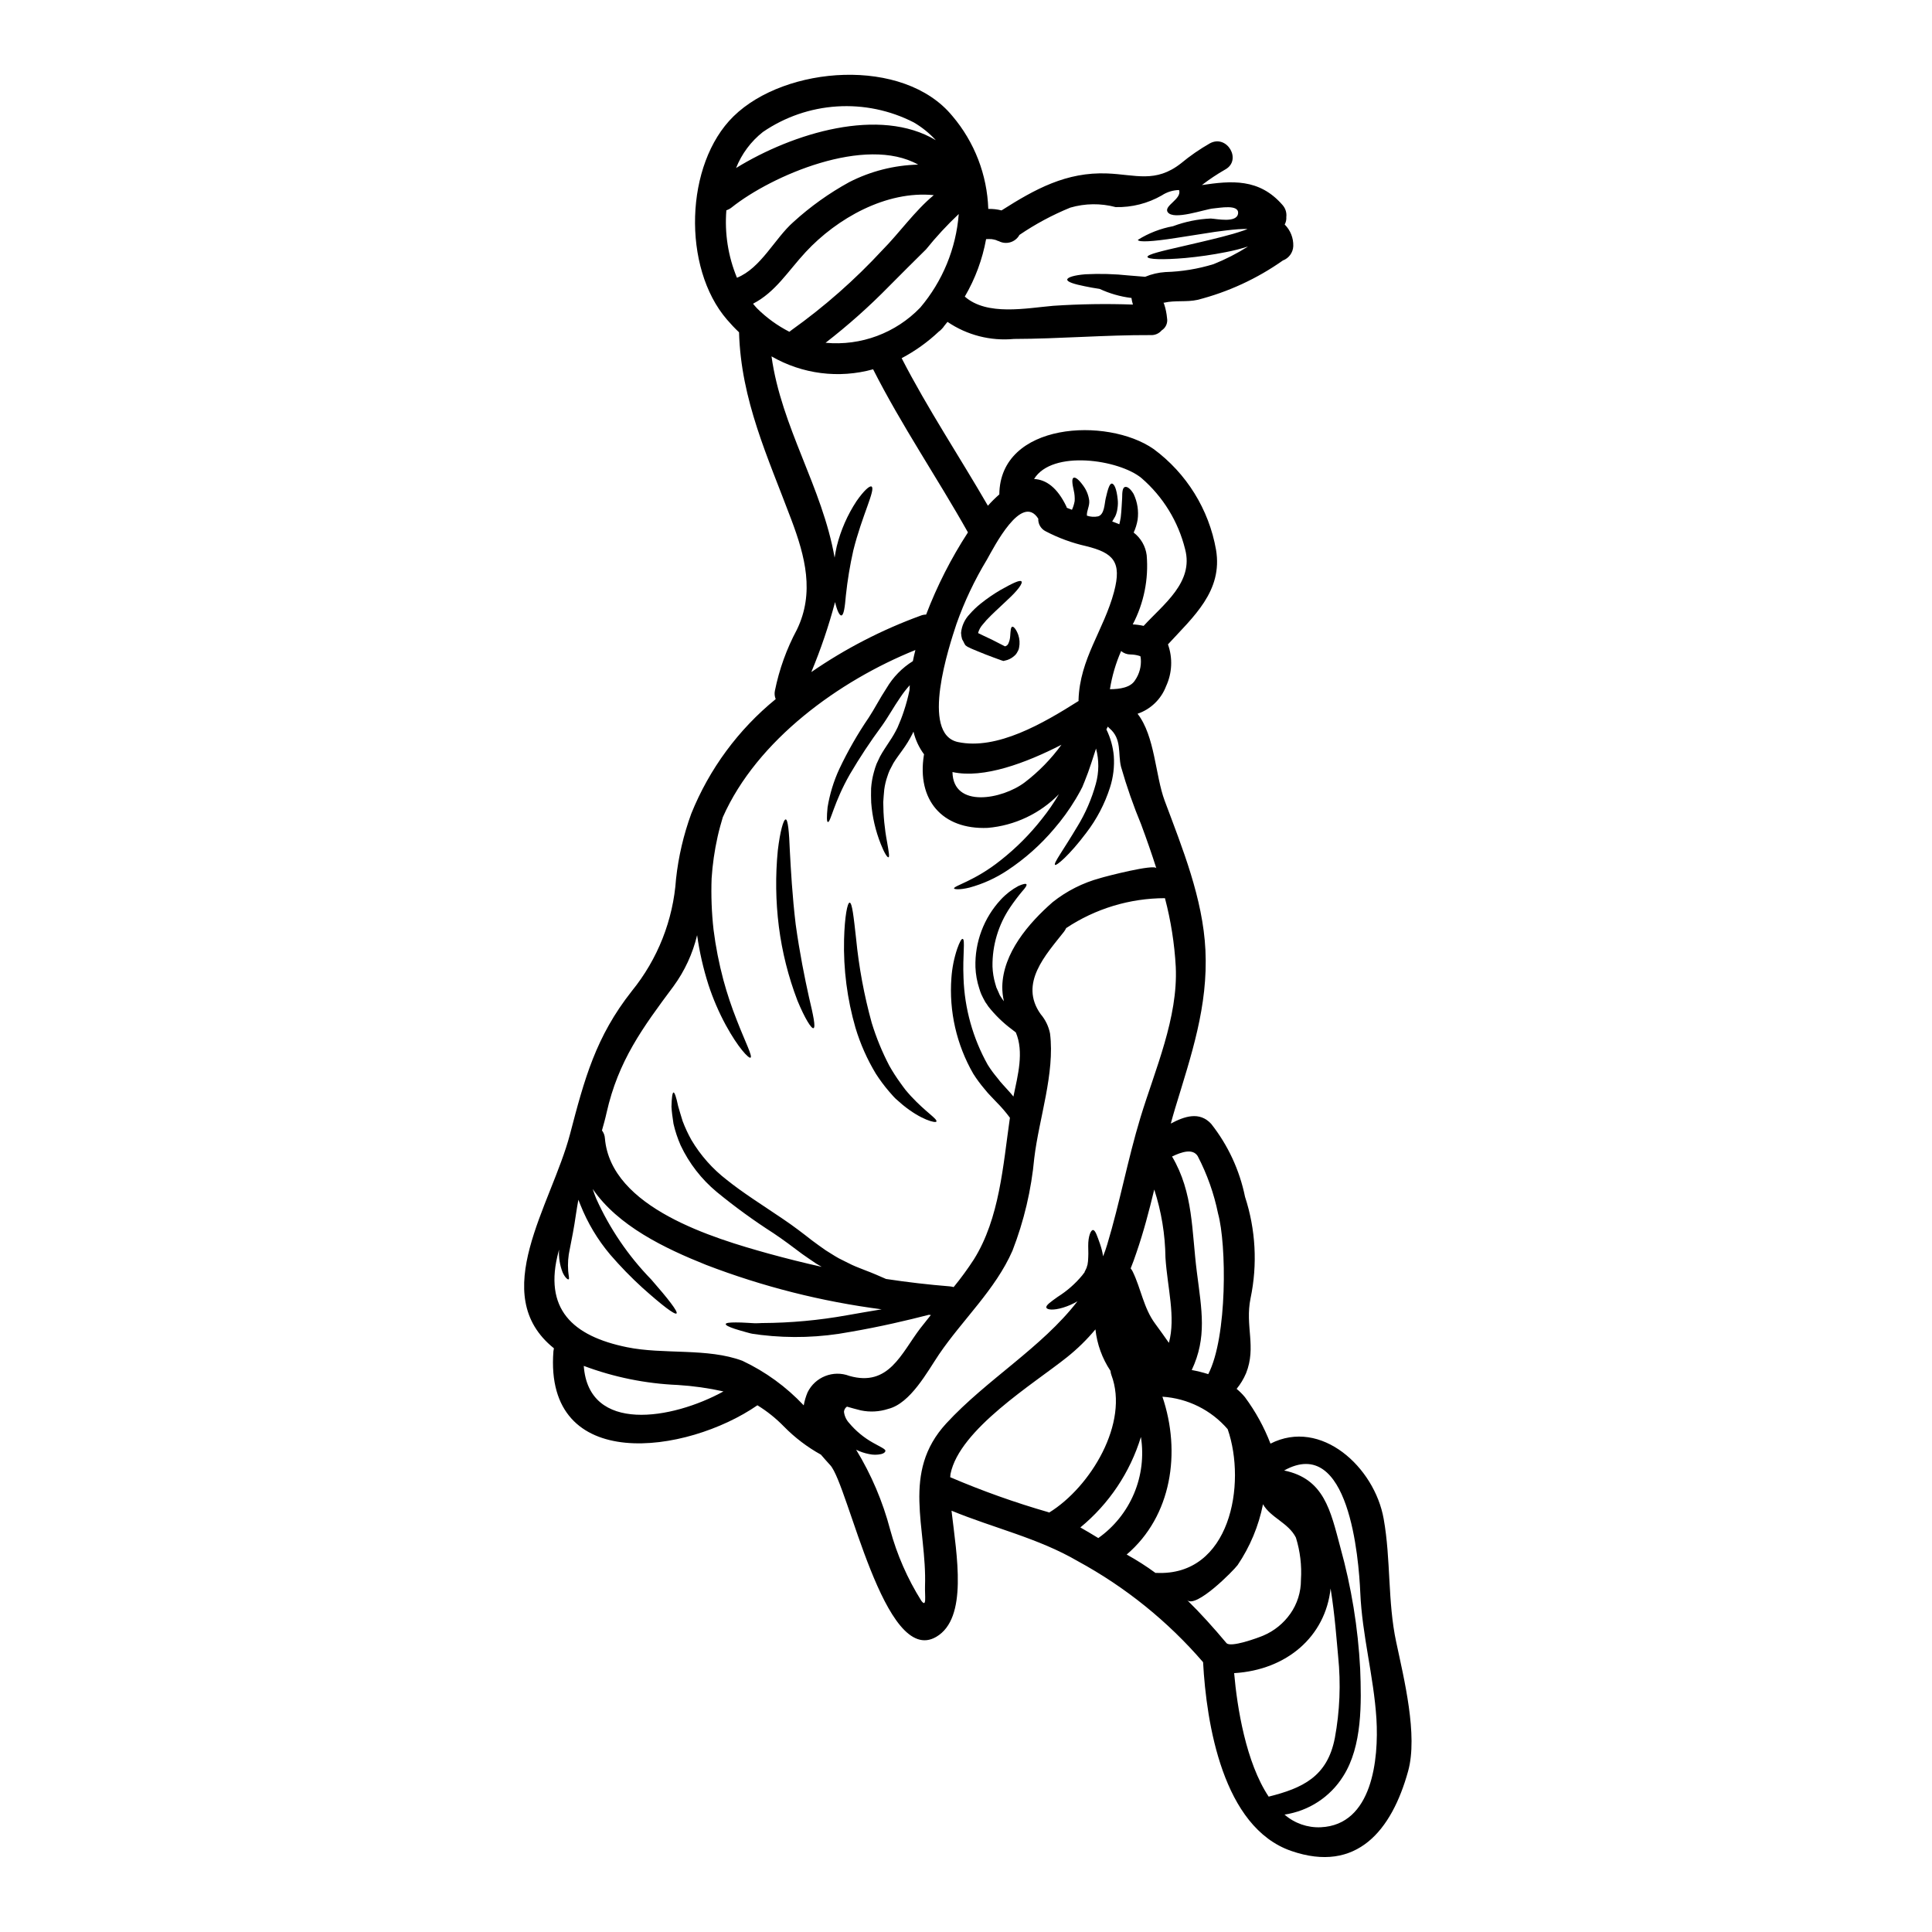 <?xml version="1.0" encoding="UTF-8"?>
<!-- Uploaded to: ICON Repo, www.svgrepo.com, Generator: ICON Repo Mixer Tools -->
<svg fill="#000000" width="800px" height="800px" version="1.1" viewBox="144 144 512 512" xmlns="http://www.w3.org/2000/svg">
 <g>
  <path d="m514.01 579.16c2.035 9.609 5.809 24.703 3.148 34.242-4.309 15.574-13.543 27.141-30.965 21.117-18.145-6.262-22.484-33.773-23.363-50.023v0.004c-9.352-10.855-20.598-19.922-33.188-26.766-10.488-6.129-22.32-8.777-33.48-13.383 1.367 11.832 4.418 28.477-4.043 33.43-13.777 8.082-23.281-40.277-28.098-45.496-0.859-0.938-1.688-1.875-2.465-2.781v-0.004c-3.606-1.992-6.906-4.5-9.793-7.441-2.106-2.164-4.469-4.062-7.039-5.644-18.703 12.926-56.578 18.301-54.062-14.32 0.031-0.262 0.074-0.527 0.133-0.785-17.766-14.242-0.691-37.922 4.258-56.715 3.852-14.715 6.82-25.824 16.379-37.945v-0.004c6.879-8.457 10.973-18.832 11.723-29.707 0.641-5.914 2-11.73 4.043-17.32 4.777-11.84 12.473-22.281 22.371-30.348-0.293-0.703-0.367-1.477-0.211-2.223 1.141-5.652 3.106-11.109 5.832-16.191 4.723-9.766 2.195-19.375-1.473-29.125-6.234-16.621-13.355-31.688-13.863-49.672-1.121-1.059-2.184-2.176-3.184-3.348-11.938-13.812-11.188-41.242 1.711-53.871 13.73-13.465 45.121-15.848 58.02-0.082h0.004c5.852 6.894 9.199 15.57 9.5 24.609 1.184-0.031 2.363 0.102 3.508 0.395 8.883-5.648 17.18-10.234 28.02-9.797 7.477 0.297 12.793 2.625 19.539-2.676 2.391-1.984 4.953-3.758 7.652-5.297 4.551-2.488 8.594 4.445 4.07 6.93-2.152 1.23-4.219 2.609-6.184 4.121 7.789-1.148 15.199-1.848 21.383 5.297 0.773 0.871 1.133 2.035 0.992 3.188 0.051 0.688-0.098 1.371-0.43 1.969 1.523 1.512 2.348 3.586 2.277 5.727-0.07 1.707-1.156 3.207-2.758 3.805-6.84 4.824-14.504 8.359-22.613 10.434-2.894 0.645-5.945 0.082-8.832 0.75h-0.188c0.074 0.141 0.137 0.281 0.188 0.43 0.387 1.191 0.637 2.418 0.75 3.664 0.234 1.27-0.328 2.555-1.418 3.242-0.723 0.852-1.801 1.316-2.918 1.254-12.121-0.051-24.168 0.992-36.238 1.02-6.215 0.59-12.445-1.012-17.609-4.523-0.297 0.395-0.586 0.746-0.883 1.094-0.18 0.289-0.395 0.551-0.641 0.789-0.234 0.262-0.496 0.496-0.785 0.695-2.949 2.781-6.258 5.148-9.84 7.043 6.906 13.434 15.285 26.012 22.855 39.102 0.945-1.062 1.957-2.062 3.027-3 0.184-19.137 28.578-20.582 40.863-12.043v-0.004c8.746 6.445 14.68 16.012 16.566 26.711 1.852 10.973-6.023 17.77-12.738 25.078 1.297 3.625 1.113 7.613-0.508 11.105-1.309 3.43-4.074 6.098-7.547 7.281 4.629 5.969 4.684 16.324 7.172 23.016 4.723 12.66 10.145 25.934 10.812 39.609 0.723 14.91-3.746 27.836-8.027 41.938-0.395 1.34-0.789 2.676-1.152 4.043 3.641-1.93 7.602-3.289 10.707 0.078h-0.004c4.461 5.648 7.531 12.27 8.969 19.324 2.832 8.672 3.34 17.938 1.473 26.867-1.527 7.387 1.605 12.875-1.203 19.914h-0.004c-0.629 1.484-1.469 2.871-2.492 4.121 0.801 0.66 1.535 1.395 2.199 2.195 2.805 3.781 5.082 7.926 6.773 12.32 13.406-6.824 27.59 6.262 30 19.938 1.934 10.809 1.02 21.918 3.32 32.648zm-19.992 49.082c13.676-0.617 15.391-18.012 14.75-28.734-0.723-11.32-3.801-22.16-4.281-33.48-0.395-8.965-2.973-41.91-20.18-32.332 10.629 2.195 12.285 10.602 14.906 20.391v0.008c2.918 10.5 4.68 21.285 5.246 32.168 0.348 9.02 0.586 20.469-4.496 28.449-3.441 5.508-9.129 9.223-15.551 10.172 2.652 2.312 6.094 3.516 9.609 3.359zm3.719-23.617 0.004 0.004c1.324-7.121 1.621-14.395 0.887-21.598-0.395-4.121-0.859-10.973-2.008-18.066-1.367 12.715-11.613 21.598-25.559 22.434 0.789 9.055 3.106 23.66 9.152 32.73 8.938-2.246 15.547-5.266 17.527-15.516zm-11.809-32.945 0.004 0.004c1.859-2.641 2.848-5.793 2.832-9.023 0.242-3.777-0.211-7.566-1.336-11.184-1.969-3.91-6.691-5.269-8.723-8.832-1.145 5.766-3.43 11.242-6.719 16.113-1.18 1.574-11.051 11.559-13.383 9.285 3.586 3.508 6.988 7.305 10.41 11.375 1.07 1.312 8.43-1.395 9.77-1.969 2.879-1.219 5.359-3.223 7.156-5.781zm-12.223-366.64c0.312-0.105 0.613-0.23 0.91-0.371-0.789 0-1.629 0.027-2.488 0.082-2.086 0.156-4.121 0.426-6.102 0.691-3.938 0.617-7.477 1.18-10.465 1.633-5.996 0.938-9.902 1.18-10.008 0.484 2.848-1.777 6.008-3.004 9.312-3.613 3.199-1.199 6.57-1.887 9.984-2.035 1.574 0.078 6.902 1.254 7.25-1.312 0.348-2.566-4.977-1.473-6.477-1.367-2.273 0.16-10.652 3.289-12.18 0.965-1.098-1.688 3.852-3.453 3.023-5.836l0.004 0.004c-1.629 0.027-3.215 0.52-4.574 1.418-3.719 2.133-7.949 3.207-12.234 3.102-3.941-1.051-8.098-1.004-12.016 0.137-4.746 1.938-9.273 4.367-13.512 7.254-0.027 0.027-0.027 0.082-0.055 0.133-1.117 1.84-3.473 2.496-5.383 1.5-0.027-0.027-0.078-0.027-0.105-0.055-0.027-0.027 0.078 0.027 0.078 0.055-0.254-0.078-0.504-0.176-0.746-0.297-0.371-0.105-0.746-0.184-1.125-0.238-0.285 0.004-0.57-0.004-0.855-0.027-0.215 0-0.43 0.027-0.617 0.027-0.977 5.367-2.887 10.52-5.644 15.227 5.902 5.191 16.301 3.051 23.469 2.438 7.019-0.469 14.059-0.578 21.09-0.324-0.184-0.574-0.312-1.168-0.395-1.766h-0.156c-2.859-0.363-5.648-1.168-8.266-2.383-1.445-0.211-2.781-0.457-3.91-0.695-2.832-0.562-4.684-1.148-4.684-1.762s1.852-1.18 4.816-1.422h0.004c3.848-0.199 7.703-0.09 11.535 0.32 1.473 0.105 2.891 0.238 4.281 0.348h0.004c1.711-0.711 3.527-1.137 5.379-1.254 4.32-0.121 8.605-0.824 12.738-2.09 3.191-1.273 6.254-2.84 9.152-4.684-1.934 0.617-3.906 1.117-5.902 1.496-3.539 0.703-7.113 1.219-10.707 1.551-6.129 0.535-9.98 0.352-10.035-0.293-0.055-0.641 3.641-1.527 9.527-2.867 2.945-0.695 6.449-1.473 10.277-2.461 1.898-0.477 3.883-1.039 5.805-1.711zm-23.281 355.79c19.617 0.965 23.977-23.555 18.922-38.086-4.371-5.074-10.605-8.176-17.293-8.602 4.981 14.691 2.492 31.633-9.473 41.828 2.644 1.457 5.195 3.082 7.629 4.871zm13.777-52.668c5.117-9.902 4.844-34.473 2.598-42.555-1.082-5.305-2.898-10.43-5.398-15.23-1.312-2.059-4.172-1.148-6.797 0.109 5.703 9.633 5.168 19.723 6.586 30.699 1.281 10.035 2.703 17.262-1.367 25.883v0.004c1.484 0.27 2.945 0.633 4.383 1.09zm-17.121-198.3c5.242-5.727 13.301-11.535 10.996-20.285-1.809-7.348-5.856-13.953-11.586-18.895-5.949-4.902-23.66-7.562-28.449 0.254 3.148 0.16 6.156 2.219 8.594 7.359 0.027 0.078 0.051 0.184 0.078 0.27 0.457 0.184 0.91 0.348 1.367 0.535h-0.004c0.344-0.742 0.586-1.527 0.723-2.332 0.055-0.934-0.027-1.871-0.242-2.781-0.426-1.848-0.559-3.148-0.051-3.375 0.508-0.223 1.445 0.508 2.648 2.219 0.809 1.137 1.324 2.449 1.5 3.832 0.133 1.5-0.695 2.621-0.617 3.988 0.953 0.328 1.98 0.395 2.969 0.188 1.684-0.484 1.684-3.293 2.008-4.723 0.535-2.301 0.992-3.988 1.633-3.961s1.281 1.445 1.551 4.172c0.09 0.777 0.074 1.559-0.051 2.332-0.047 0.5-0.156 0.996-0.32 1.473-0.168 0.523-0.414 1.02-0.727 1.469l-0.156 0.27-0.082 0.133-0.051 0.078c0 0.027-0.082 0.105-0.082 0.105 0.641 0.242 1.285 0.484 1.902 0.75 0.133-0.59 0.27-1.152 0.375-1.824 0.238-2.008 0.27-3.852 0.375-5.191 0-1.523 0.109-2.676 0.723-2.863 0.613-0.184 1.473 0.426 2.332 1.875l-0.004 0.008c1.004 2.121 1.367 4.496 1.043 6.824-0.203 1.164-0.551 2.297-1.043 3.367 1.902 1.457 3.144 3.617 3.449 5.996 0.543 6.34-0.738 12.707-3.695 18.34 0.973 0.047 1.941 0.18 2.894 0.395zm-0.859 130.32c3.883-12.742 10.008-26.469 9.367-39.984-0.336-6.141-1.297-12.227-2.863-18.172-9.316 0.012-18.418 2.766-26.176 7.922-0.156 0.332-0.34 0.645-0.559 0.938-4.816 6.129-12.016 13.703-6.211 21.863 1.258 1.473 2.117 3.242 2.492 5.141 1.312 10.57-2.922 22.508-4.176 33-0.777 8.418-2.723 16.688-5.785 24.57-4.496 10.277-13.195 18.25-19.457 27.457-3.078 4.551-7.551 12.988-13.461 14.453h0.004c-2.352 0.77-4.863 0.906-7.281 0.395-1.227-0.297-2.461-0.645-3.664-0.992-0.457 0.312-0.746 0.812-0.789 1.363 0.125 1.098 0.594 2.129 1.34 2.945 1.777 2.125 3.93 3.91 6.352 5.262 0.965 0.508 1.738 0.938 2.301 1.258 0.562 0.324 1.016 0.613 0.988 0.91s-0.348 0.641-1.094 0.832c-1.066 0.242-2.172 0.242-3.238 0-1.188-0.227-2.34-0.613-3.426-1.152 4.019 6.59 7.059 13.73 9.02 21.199 1.809 6.641 4.586 12.98 8.242 18.812 1.5 2.031 0.91-1.316 0.992-3.856 0.535-15.469-6.394-30.078 5.644-43.141 10.734-11.645 25.266-20.047 34.766-32.359v0.004c-1.203 0.711-2.488 1.277-3.828 1.684-2.625 0.789-4.203 0.562-4.418 0.027-0.238-0.613 1.18-1.574 3.051-2.918h0.004c2.445-1.543 4.633-3.465 6.473-5.699l0.352-0.484 0.078-0.105h0.082l0.078-0.27c0.188-0.395 0.43-0.832 0.562-1.18h0.004c0.039-0.246 0.113-0.492 0.211-0.723 0.062-0.309 0.105-0.621 0.133-0.938 0.102-1.344 0.117-2.691 0.055-4.039-0.027-2.625 0.719-4.328 1.312-4.231 0.59 0.098 1.043 1.5 1.848 3.773h-0.004c0.359 1.035 0.625 2.102 0.789 3.188 0.395-1.016 0.789-2.059 1.098-3.148 3.336-11.07 5.422-22.496 8.793-33.605zm7.551 59.684c1.848-6.824-0.395-14.586-0.914-22.562-0.074-6.137-1.074-12.227-2.969-18.066-1.367 5.648-2.836 11.27-4.723 16.727-0.48 1.445-0.988 2.836-1.527 4.172v0.004c0.207 0.258 0.387 0.535 0.535 0.828 2.223 4.578 2.894 9.715 5.973 13.84 1.215 1.621 2.441 3.398 3.625 5.059zm-18.203-123.16c1.34-0.426 14.477-3.824 14.879-2.594-1.227-3.852-2.566-7.684-3.988-11.508l0.004-0.004c-2.086-5.023-3.883-10.16-5.379-15.391-0.859-3.453 0.293-7.359-3.055-10.195v0.004c-0.141-0.16-0.293-0.312-0.453-0.457-0.105 0.238-0.238 0.508-0.375 0.746h0.004c1.078 2.199 1.746 4.578 1.965 7.016 0.199 2.84-0.145 5.691-1.02 8.402-1.383 4.316-3.5 8.363-6.262 11.961-4.496 5.996-7.945 8.832-8.293 8.512-0.484-0.395 2.219-3.938 5.883-10.121l0.004 0.004c2.172-3.539 3.828-7.367 4.926-11.371 0.848-3.055 0.867-6.277 0.051-9.34-0.395 1.254-0.832 2.488-1.23 3.769-0.559 1.711-1.148 3.375-1.789 4.926l-0.484 1.18-0.105 0.27-0.16 0.32-0.078 0.133-0.297 0.59c-0.43 0.746-0.832 1.523-1.281 2.246h-0.004c-1.68 2.793-3.594 5.434-5.727 7.894-3.559 4.203-7.691 7.879-12.281 10.918-3.102 2.074-6.516 3.633-10.117 4.606-2.598 0.641-3.992 0.453-4.07 0.238-0.16-0.723 5.406-1.93 12.34-7.477 4.066-3.199 7.734-6.875 10.93-10.949 1.664-2.074 3.172-4.266 4.519-6.559-5.016 5.141-11.711 8.305-18.867 8.922-12.152 0.508-18.785-7.477-16.926-19.242 0.004-0.086 0.023-0.164 0.055-0.242-1.336-1.797-2.289-3.844-2.809-6.023-0.109 0.211-0.188 0.43-0.297 0.613v0.004c-0.758 1.508-1.645 2.949-2.648 4.309-0.965 1.367-1.605 2.168-2.363 3.402-0.324 0.641-0.668 1.254-0.992 1.898v-0.004c-0.238 0.531-0.441 1.078-0.613 1.633-0.391 1.121-0.668 2.277-0.828 3.453-0.105 1.18-0.215 2.301-0.27 3.402 0.016 3.535 0.355 7.066 1.016 10.543 0.43 2.488 0.695 3.961 0.375 4.043-0.324 0.082-1.094-1.098-2.059-3.543-1.387-3.496-2.238-7.188-2.523-10.938-0.055-1.203-0.055-2.488-0.027-3.797v-0.004c0.102-1.418 0.34-2.828 0.719-4.203 0.199-0.77 0.441-1.531 0.727-2.273 0.297-0.613 0.59-1.254 0.91-1.926 0.668-1.258 1.766-2.867 2.516-4.016h-0.004c0.805-1.176 1.52-2.41 2.141-3.691 0.637-1.434 1.203-2.898 1.691-4.391 0.598-1.801 1.09-3.633 1.473-5.488 0.023-0.453 0.051-0.883 0.078-1.336v0.004c-0.922 1.012-1.762 2.094-2.516 3.234-1.738 2.492-3.184 5.191-4.981 7.684-3.012 4.078-5.809 8.312-8.375 12.684-4.254 7.438-5.117 12.793-5.832 12.66-0.324-0.027-0.324-1.395-0.082-3.91 0.574-3.504 1.617-6.918 3.106-10.141 2.238-4.731 4.84-9.273 7.789-13.598 1.523-2.301 2.891-5.031 4.723-7.816 1.715-2.918 4.113-5.379 6.984-7.172 0.188-0.988 0.43-1.969 0.668-2.945-20.074 8.086-41.965 23.793-51.039 44.32-0.426 1.445-0.938 3.184-1.391 5.219h0.004c-0.809 3.613-1.332 7.281-1.574 10.977-0.164 4.531 0.004 9.066 0.508 13.574 0.57 4.516 1.449 8.984 2.621 13.383 0.98 3.606 2.164 7.152 3.543 10.625 2.297 5.902 4.227 9.582 3.637 9.93-0.48 0.27-3.289-2.648-6.531-8.594v0.004c-1.863-3.438-3.414-7.039-4.629-10.758-1.363-4.277-2.363-8.668-2.992-13.113-1.168 4.894-3.301 9.504-6.273 13.562-8.215 11.02-14.609 19.727-17.711 33.457-0.348 1.605-0.789 3.148-1.23 4.723h-0.004c0.469 0.609 0.742 1.348 0.785 2.113 1.574 18.441 28.875 26.496 43.406 30.539 4.656 1.281 9.34 2.449 14.051 3.504-0.457-0.27-0.938-0.559-1.418-0.828-1.285-0.832-2.492-1.715-3.746-2.57-2.625-1.969-4.926-3.719-7.656-5.543l0.004 0.004c-5.215-3.344-10.227-6.988-15.012-10.918-4.051-3.367-7.312-7.578-9.559-12.336-0.812-1.848-1.449-3.762-1.898-5.727-0.27-1.766-0.48-3.32-0.535-4.527 0.055-2.363 0.242-3.719 0.535-3.769 0.293-0.051 0.75 1.281 1.23 3.613 0.297 1.148 0.75 2.461 1.203 4.016v-0.004c0.648 1.703 1.418 3.356 2.305 4.949 2.43 4.098 5.617 7.695 9.395 10.598 4.254 3.426 9.445 6.664 14.879 10.355 2.676 1.793 5.434 3.91 7.684 5.676 1.227 0.883 2.434 1.82 3.637 2.621 1.18 0.723 2.301 1.473 3.453 2.113 1.23 0.59 2.387 1.23 3.543 1.766s2.363 0.965 3.481 1.422c1.926 0.719 3.824 1.551 5.512 2.297 5.644 0.859 11.301 1.516 16.965 1.969l-0.008 0.004c0.328 0.031 0.652 0.09 0.965 0.184 1.918-2.344 3.707-4.789 5.356-7.332 6.824-10.891 7.734-24.914 9.555-37.551-1.078-1.457-2.262-2.832-3.543-4.121-1.016-1.121-2.113-2.113-3.106-3.398v0.004c-1.113-1.301-2.133-2.676-3.051-4.121-4.441-7.703-6.465-16.562-5.805-25.426 0.184-2.644 0.707-5.254 1.551-7.762 0.613-1.711 1.125-2.648 1.418-2.57 0.75 0.082-0.023 4.281 0.242 10.387 0.277 8.062 2.481 15.945 6.422 22.984 0.781 1.242 1.648 2.426 2.598 3.543 0.859 1.203 2.008 2.301 2.973 3.426 0.43 0.457 0.832 0.938 1.23 1.445 1.18-5.699 2.832-11.809 0.641-16.992-0.352-0.27-0.695-0.535-1.07-0.832-2.332-1.734-4.422-3.773-6.223-6.055-0.238-0.395-0.508-0.75-0.789-1.152l-0.562-1.043-0.535-1.098-0.082-0.238-0.027-0.078-0.078-0.16-0.105-0.324-0.215-0.668-0.004-0.004c-0.598-1.824-0.938-3.723-1.016-5.644-0.195-6.629 2.227-13.074 6.742-17.93 1.34-1.445 2.902-2.656 4.633-3.586 1.199-0.535 1.969-0.695 2.137-0.457 0.168 0.238-0.238 0.91-1.121 1.875v-0.004c-1.117 1.34-2.168 2.734-3.148 4.176-3.156 4.637-4.809 10.137-4.723 15.746 0.055 1.531 0.297 3.051 0.723 4.523l0.16 0.535 0.082 0.27 0.023 0.133c0.027 0.055 0.484 1.07 0.484 1.07l0.48 1.098 0.508 0.789c0.16 0.27 0.395 0.535 0.562 0.789v-0.004c-0.289-1.258-0.434-2.543-0.43-3.832 0.16-8.91 6.957-16.832 13.355-22.434 3.727-2.961 8.016-5.129 12.609-6.363zm-0.508 174.9v-0.004c4.191-2.969 7.469-7.051 9.465-11.785 1.996-4.734 2.629-9.93 1.828-15.004-2.875 9.395-8.457 17.734-16.047 23.973 1.621 0.914 3.199 1.879 4.754 2.816zm9.77-227.38c1.133-1.656 1.66-3.648 1.496-5.648-0.156-0.562 0.133-0.617-0.453-0.789-0.746-0.223-1.52-0.34-2.301-0.348-0.902 0-1.777-0.324-2.465-0.91-1.414 3.231-2.414 6.633-2.969 10.117 2.68-0.016 5.512-0.441 6.691-2.422zm-5.598-23.391c2.117-7.949-0.184-10.332-7.383-12.098v-0.004c-3.734-0.836-7.344-2.16-10.734-3.934-1.262-0.625-2.035-1.941-1.965-3.348-4.387-6.902-11.699 7.477-13.621 10.891h-0.004c-3.258 5.387-5.957 11.09-8.055 17.023-1.902 5.781-9.688 29.125 0.395 31.285 10.359 2.195 22.59-4.949 31.984-10.891 0-0.078-0.027-0.16-0.027-0.27 0.34-10.965 6.684-18.445 9.414-28.656zm-17.191 244.01c11.02-6.797 21.254-23.82 16.488-36.453-0.125-0.352-0.207-0.723-0.238-1.098-2.195-3.289-3.562-7.062-3.988-10.996-2.269 2.719-4.809 5.203-7.578 7.41-8.777 7.012-28.449 19.055-30.832 30.91-0.027 0.242-0.051 0.562-0.078 0.859h0.004c8.488 3.633 17.191 6.734 26.066 9.285zm-6.461-193.52c3.703-2.828 6.973-6.184 9.715-9.953-9.34 4.789-20.637 9.055-28.879 7.227 0.16 9.676 13.191 7.254 19.164 2.727zm-27.703-125.81c5.926-6.988 9.492-15.664 10.199-24.797-3.098 2.918-5.992 6.047-8.66 9.363-3.293 3.211-6.531 6.508-9.797 9.77-5.262 5.375-10.887 10.383-16.832 14.988 9.348 0.875 18.582-2.559 25.09-9.324zm0 270.52c0.91-1.18 1.848-2.359 2.809-3.543-0.16-0.027-0.348-0.027-0.535-0.055-5.539 1.422-12.766 3.148-20.957 4.551l0.004-0.004c-7.762 1.465-15.707 1.73-23.551 0.789-0.75-0.105-1.473-0.184-2.168-0.297-0.695-0.109-1.258-0.32-1.824-0.453-1.148-0.324-2.113-0.59-2.918-0.859-1.605-0.535-2.461-0.965-2.41-1.281 0.055-0.316 1.023-0.426 2.668-0.426 0.859 0 1.875 0.027 3.051 0.105 0.59 0.027 1.203 0.082 1.875 0.109 0.668 0.027 1.34-0.027 2.062-0.055l-0.004 0.004c7.539-0.035 15.062-0.727 22.484-2.062 3.184-0.559 6.234-1.094 9.18-1.574h-0.004c-15.918-2.066-31.531-6.019-46.516-11.777-10.973-4.387-23.363-10.328-30.055-20.125 0.27 0.859 0.59 1.711 0.938 2.57 3.566 7.934 8.496 15.18 14.562 21.41 4.523 5.164 7.176 8.59 6.719 9.016-0.457 0.43-3.852-2.168-8.992-6.769v0.004c-3.039-2.769-5.906-5.719-8.59-8.832-3.328-3.945-5.992-8.398-7.894-13.195-0.188-0.43-0.352-0.887-0.535-1.34-0.238 1.312-0.457 2.621-0.641 3.852-0.484 3.481-1.152 6.769-1.633 9.207l-0.004 0.004c-0.426 1.895-0.57 3.844-0.426 5.781 0.105 1.34 0.375 2.086 0.105 2.246-0.156 0.133-0.938-0.395-1.574-1.848v0.004c-0.75-1.914-1.07-3.969-0.949-6.019-0.027 0.133-0.078 0.27-0.105 0.395-4.176 15.352 3.719 22.508 18.066 25.449 9.742 2.008 21.379 0.133 30.641 3.613 6.109 2.883 11.617 6.887 16.242 11.809 0.211-1.184 0.555-2.344 1.02-3.453 2.012-4.094 6.812-5.984 11.074-4.356 10.465 2.984 13.754-5.984 18.785-12.594zm1.555-189.16v-0.004c2.914-7.629 6.629-14.93 11.082-21.781-8.164-14.531-17.586-28.316-25.133-43.227v0.004c-9.07 2.516-18.77 1.281-26.922-3.426 2.621 18.84 13.434 34.605 16.723 53.34 0.16-0.992 0.324-1.969 0.562-3 1.059-4.262 2.832-8.316 5.246-11.984 1.926-2.754 3.481-4.176 3.988-3.852 1.121 0.746-2.57 7.762-4.844 16.926v-0.004c-0.887 3.93-1.543 7.906-1.969 11.914-0.27 3.184-0.562 5.269-1.203 5.324-0.48 0.027-1.148-1.285-1.66-3.543h-0.004c-1.676 6.316-3.781 12.512-6.297 18.547 8.988-6.195 18.73-11.223 28.984-14.957 0.461-0.188 0.949-0.281 1.445-0.281zm2.031-111.16c-12.594-1.254-25.664 6.156-33.934 15.066-4.723 5.086-8 10.629-13.973 13.707 0.352 0.395 0.695 0.855 1.07 1.23 2.519 2.5 5.406 4.594 8.566 6.207 0.184-0.168 0.383-0.32 0.59-0.457 8.73-6.234 16.801-13.344 24.086-21.223 4.418-4.453 8.59-10.398 13.594-14.531zm0.535-14.562c-1.703-1.863-3.68-3.457-5.859-4.723-6.273-3.211-13.297-4.672-20.328-4.223-7.031 0.445-13.812 2.785-19.629 6.766-3.172 2.5-5.629 5.797-7.117 9.551 15.145-9.309 38.082-16.293 52.934-7.371zm-4.656 6.481c-13.996-7.84-38.859 2.891-49.457 11.348-0.414 0.328-0.887 0.582-1.391 0.746-0.492 6.098 0.469 12.227 2.809 17.879 6.367-2.566 9.98-10.383 14.957-14.773 4.5-4.098 9.465-7.644 14.801-10.57 5.668-2.902 11.918-4.488 18.281-4.641zm-51.598 325.11c-3.988-0.887-8.043-1.457-12.121-1.711-8.523-0.355-16.934-2.062-24.918-5.059 1.285 17.973 23.418 14.25 37.039 6.758z"/>
  <path d="m414.67 298.05c0.508 0.426-0.965 2.434-3.59 4.84-1.281 1.258-2.863 2.648-4.469 4.231v0.004c-0.812 0.777-1.574 1.605-2.273 2.488-0.527 0.609-0.91 1.332-1.125 2.113v0.055l0.395 0.184 1.094 0.535c0.75 0.352 1.473 0.695 2.168 1.02 1.23 0.613 2.383 1.203 3.453 1.766v0.004c0.367-0.078 0.68-0.316 0.855-0.648 0.316-0.652 0.5-1.359 0.535-2.086 0.105-1.395 0.133-2.332 0.535-2.465 0.32-0.105 1.016 0.562 1.605 2.168v0.004c0.363 1.078 0.438 2.231 0.215 3.344-0.066 0.402-0.211 0.785-0.43 1.125-0.195 0.414-0.477 0.781-0.828 1.074-0.719 0.656-1.609 1.102-2.57 1.281l-0.324 0.078-0.668-0.211c-1.254-0.457-2.648-0.965-4.094-1.527-0.723-0.293-1.473-0.613-2.246-0.91l-1.152-0.48-0.613-0.27-0.297-0.16-0.184-0.078-0.133-0.055-0.16-0.105-0.105-0.055-0.262-0.195c-0.051-0.055-0.27-0.16-0.27-0.297v0.004c0-0.02-0.008-0.039-0.023-0.055-0.055-0.078-0.109-0.184-0.215-0.348-0.035-0.066-0.062-0.141-0.082-0.211-0.168-0.27-0.32-0.547-0.453-0.832-0.156-0.539-0.246-1.098-0.27-1.66 0.172-1.836 0.953-3.562 2.223-4.898 0.891-1.02 1.867-1.961 2.918-2.809 1.684-1.355 3.461-2.578 5.324-3.668 3.188-1.793 5.059-2.684 5.516-2.293z"/>
  <path d="m385.43 434.51c3.856 4.176 7.086 6.051 6.719 6.719-0.184 0.457-4.043-0.43-8.91-4.418-0.59-0.508-1.207-1.043-1.848-1.605-0.617-0.59-1.18-1.281-1.793-1.969v0.004c-1.277-1.492-2.449-3.07-3.508-4.723-2.289-3.801-4.094-7.875-5.375-12.125-2.207-7.621-3.227-15.535-3.027-23.469 0.16-6.078 0.887-9.719 1.473-9.719 0.668 0 1.07 3.746 1.715 9.555v0.004c0.738 7.543 2.125 15.012 4.144 22.32 1.203 3.918 2.762 7.715 4.66 11.348 0.871 1.539 1.824 3.031 2.863 4.465 0.48 0.641 0.938 1.34 1.418 1.93 0.48 0.59 0.996 1.148 1.469 1.684z"/>
  <path d="m358.38 408.23c1.152 4.871 1.824 8 1.203 8.242-0.535 0.215-2.273-2.516-4.254-7.305v-0.004c-2.418-6.316-4.07-12.902-4.926-19.617-0.844-6.711-0.934-13.496-0.27-20.23 0.613-5.086 1.5-8.164 2.086-8.164 0.586 0 0.91 3.262 1.098 8.32 0.27 5.008 0.641 11.91 1.551 19.512 1.043 7.551 2.414 14.32 3.512 19.246z"/>
 </g>
</svg>